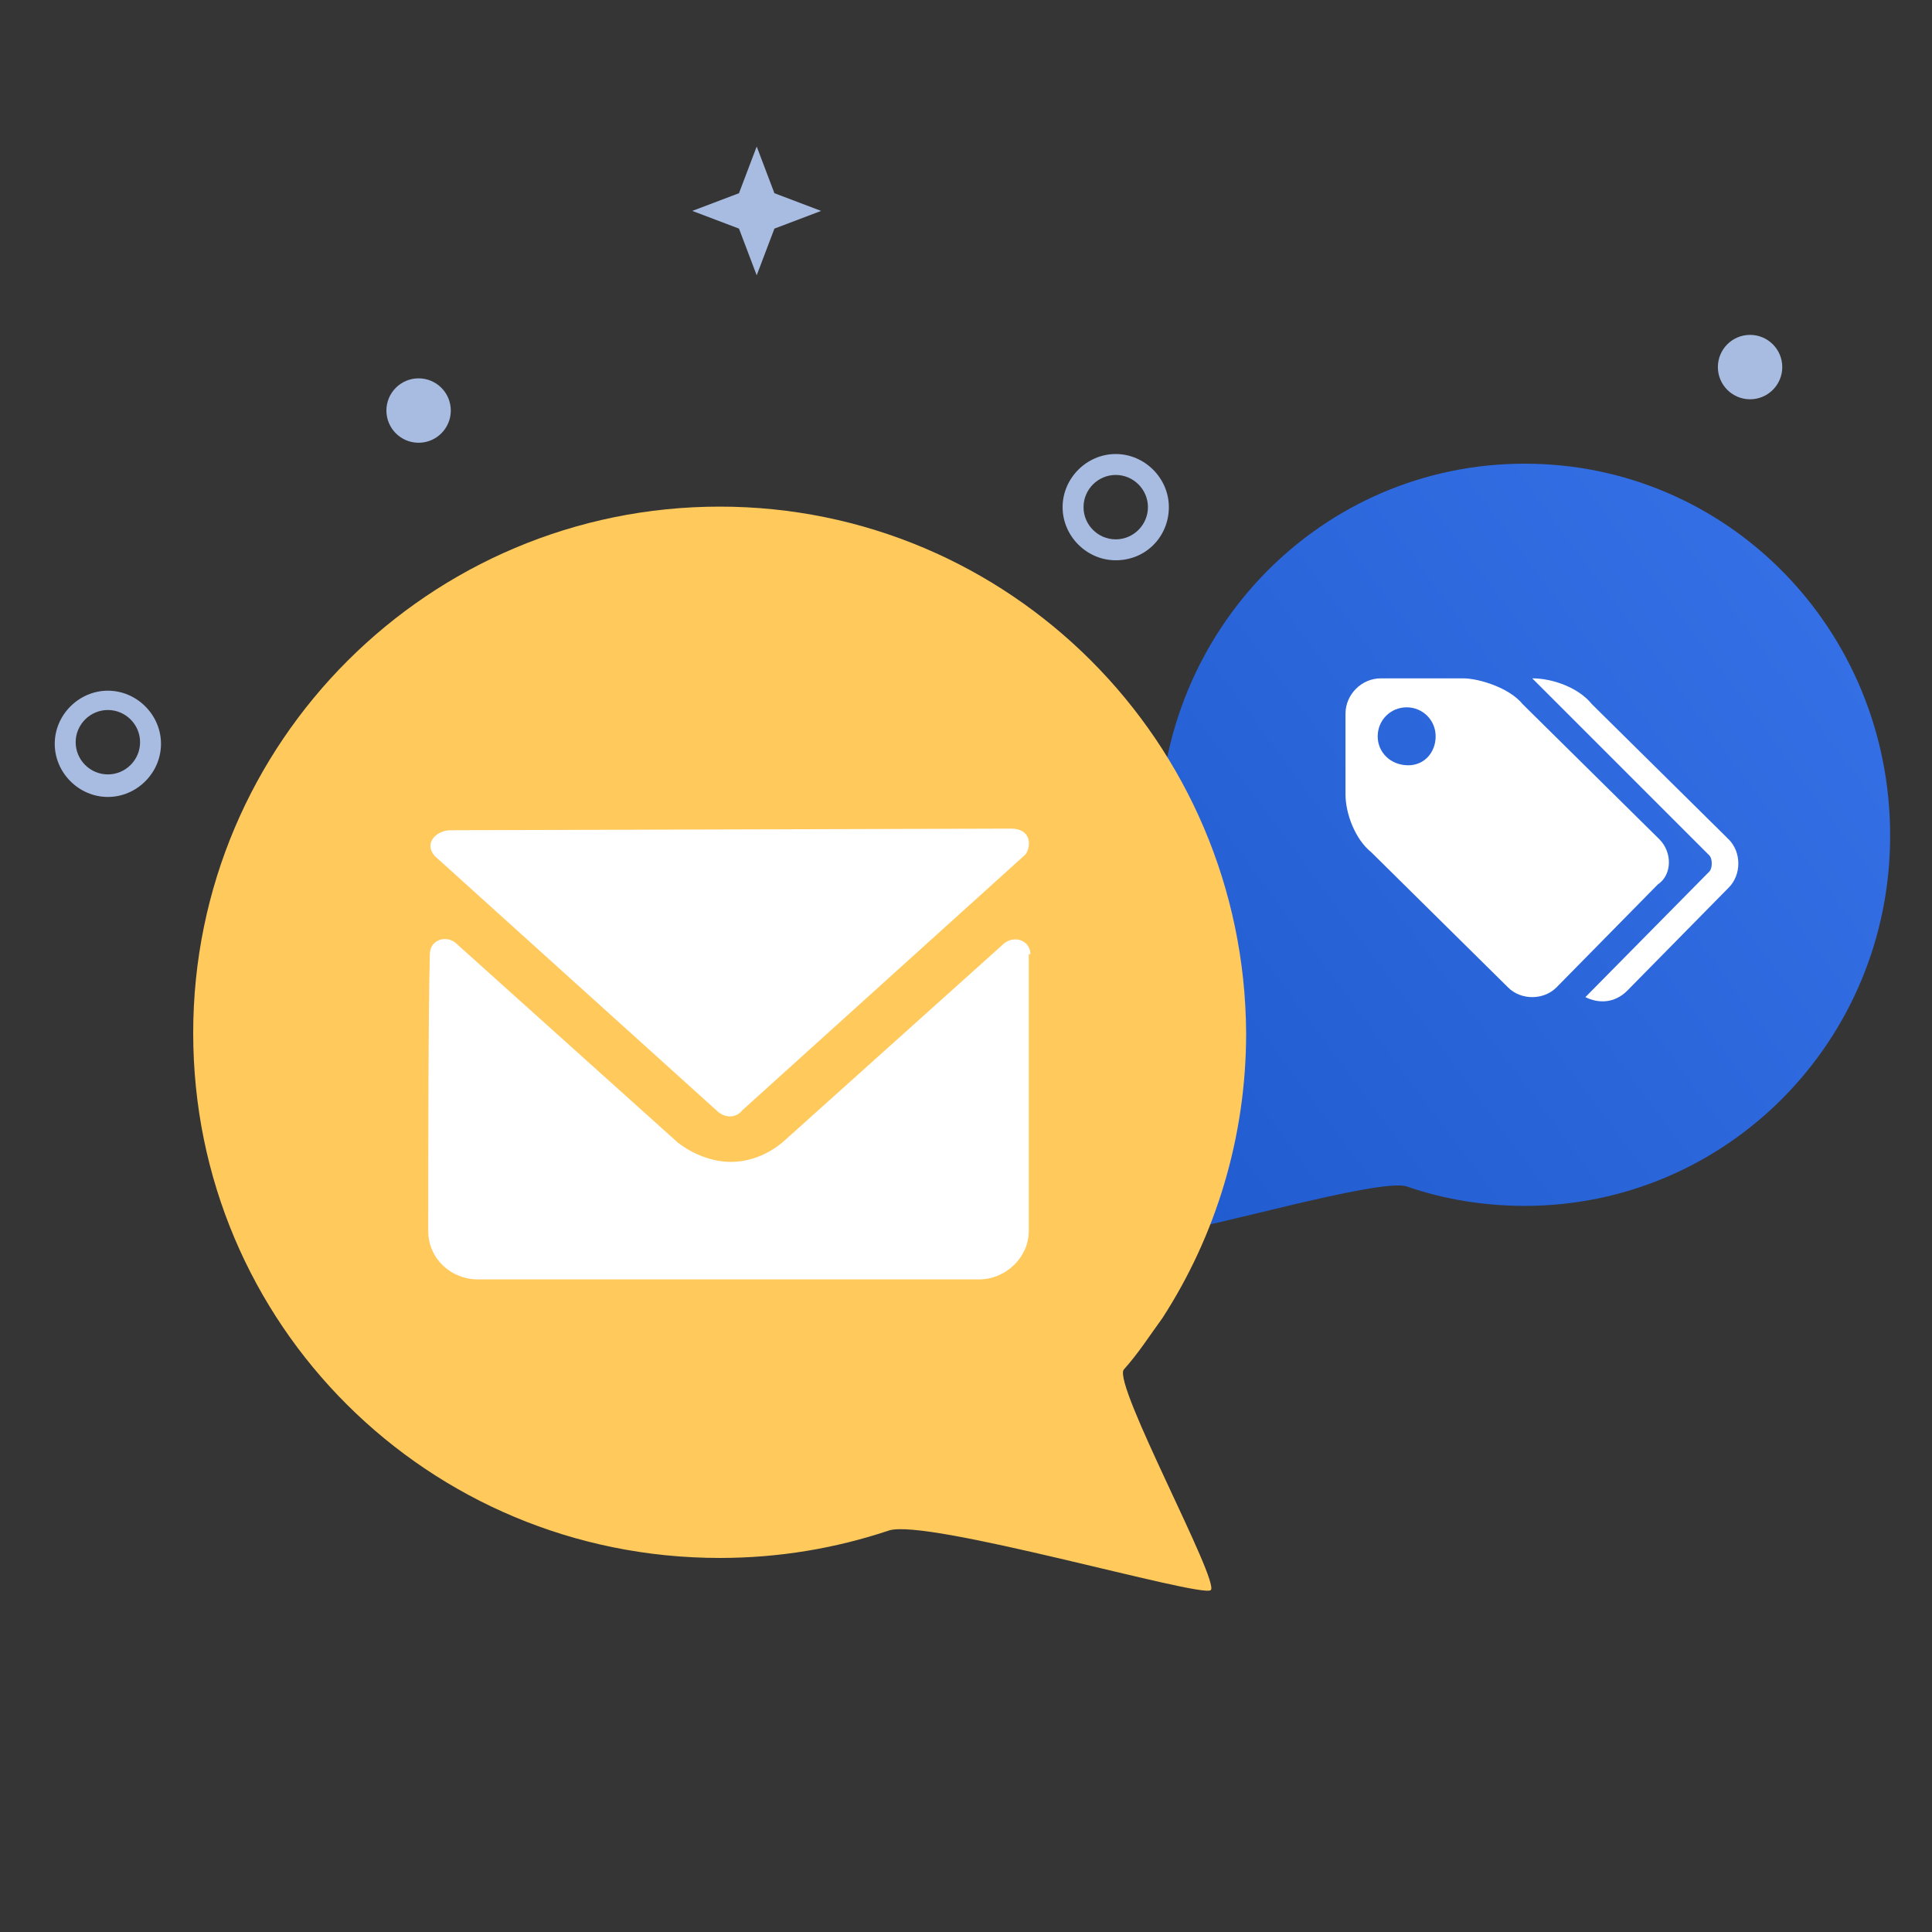<svg version="1.1" id="图层_1" xmlns="http://www.w3.org/2000/svg" x="0" y="0" viewBox="0 0 120 120" xml:space="preserve"><rect x="0" y="0" width="120" height="120" fill="#333333" stroke="none"/><style>.st2{fill:#fff}.st5,.st6{fill:#a8bbe1}.st6{fill-rule:evenodd;clip-rule:evenodd}</style><g id="基础流程"><g id="活动列表_wap" transform="translate(-598 -970)"><g id="subscribe" transform="translate(0 946)"><g id="订阅-copy" transform="translate(598 24)"><path id="base" opacity=".01" fill-rule="evenodd" clip-rule="evenodd" fill="#fff" d="M0 0h120v120H0z"/><g id="Group-47-Copy" transform="translate(72 28.8)"><linearGradient id="Oval-14_1_" gradientUnits="userSpaceOnUse" x1="-519.622" y1="522.039" x2="-520.622" y2="522.815" gradientTransform="matrix(-45.333 0 0 -47.51 -23559 24845.873)"><stop offset="0" stop-color="#205bcf"/><stop offset="1" stop-color="#3570e6"/></linearGradient><path id="Oval-14" d="M22.7 46.1c-2.5 0-5-.4-7.3-1.2-1.6-.6-13.4 2.9-13.9 2.6-.4-.4 4.3-9 3.7-9.7-.6-.7-1.1-1.5-1.6-2.3C1.3 32 0 27.7 0 23.1 0 10.3 10.1 0 22.7 0s22.7 10.3 22.7 23.1-10.2 23-22.7 23z" fill-rule="evenodd" clip-rule="evenodd" fill="url(#Oval-14_1_)"/><g id="email" transform="translate(10.667 13.333)"><g id="优惠" transform="translate(.904)"><path id="Shape" class="st2" d="M19.5 10L11 1.6C10.2.6 8.3 0 7.3 0H2.2C1 0 0 1 0 2.2v5c0 1.2.6 2.8 1.6 3.6l8.5 8.4c.8.8 2.2.8 3 0l6.3-6.4c.9-.6.9-2 .1-2.8zM3.9 5.4C2.8 5.4 2 4.6 2 3.6s.8-1.8 1.8-1.8 1.8.8 1.8 1.8-.7 1.8-1.7 1.8z"/><path class="st2" d="M23.8 10l-8.5-8.4C14.5.6 12.9 0 11.6 0l11 11c.2.2.2.8 0 1l-7.7 7.8c.8.4 1.8.4 2.6-.4l6.3-6.4c.8-.8.8-2.2 0-3z"/></g></g></g><g id="Group-47" fill-rule="evenodd" clip-rule="evenodd"><path d="M32.7 65.3c3.7 0 7.2-.6 10.5-1.7 2.3-.8 19.4 4.2 20 3.7.6-.5-6.1-12.8-5.4-13.7.9-1 1.6-2.1 2.4-3.2 3.3-5.1 5.2-11.2 5.2-17.7C65.3 14.6 50.7 0 32.7 0S0 14.6 0 32.7s14.6 32.6 32.7 32.6z" fill="#ffc95c" transform="translate(12 31.467)"/><path d="M32.5 37.5c.5.5 1.2.5 1.6 0l17.6-15.9c.4-.6.3-1.6-.9-1.6l-34.8.1c-.9 0-1.7.8-1 1.6l17.5 15.8zM52 27.8c0-.8-.9-1.2-1.6-.7L36.7 39.4c-.9.8-2.1 1.3-3.3 1.3s-2.4-.5-3.3-1.2L16.3 27.1c-.6-.5-1.6-.2-1.6.7-.1 3.4-.1 12.6-.1 17.2 0 1.7 1.4 3 3.1 3h31.1c1.7 0 3.1-1.4 3.1-3V27.8z" fill="#fff" transform="translate(12 31.467)"/></g><path id="Oval-3" class="st5" d="M6.7 49.5c-1.8 0-3.3-1.5-3.3-3.3 0-1.8 1.5-3.3 3.3-3.3s3.3 1.5 3.3 3.3c0 1.8-1.5 3.3-3.3 3.3zm0-1.4c1.1 0 2-.9 2-2s-.9-2-2-2-2 .9-2 2 .9 2 2 2z"/><path id="Oval-3-Copy-2" class="st5" d="M69.3 34.8c-1.8 0-3.3-1.5-3.3-3.3s1.5-3.3 3.3-3.3 3.3 1.5 3.3 3.3-1.4 3.3-3.3 3.3zm0-1.3c1.1 0 2-.9 2-2s-.9-2-2-2-2 .9-2 2 .9 2 2 2z"/><circle id="Oval-3-Copy" class="st6" cx="26" cy="25.5" r="2"/><circle id="Oval-3-Copy-3" class="st6" cx="108.7" cy="22.8" r="2"/><path id="Star" class="st6" d="M45.9 14.2L43 13.1l2.9-1.1L47 9.1l1.1 2.9 2.9 1.1-2.9 1.1-1.1 2.9z"/></g></g></g></g></svg>